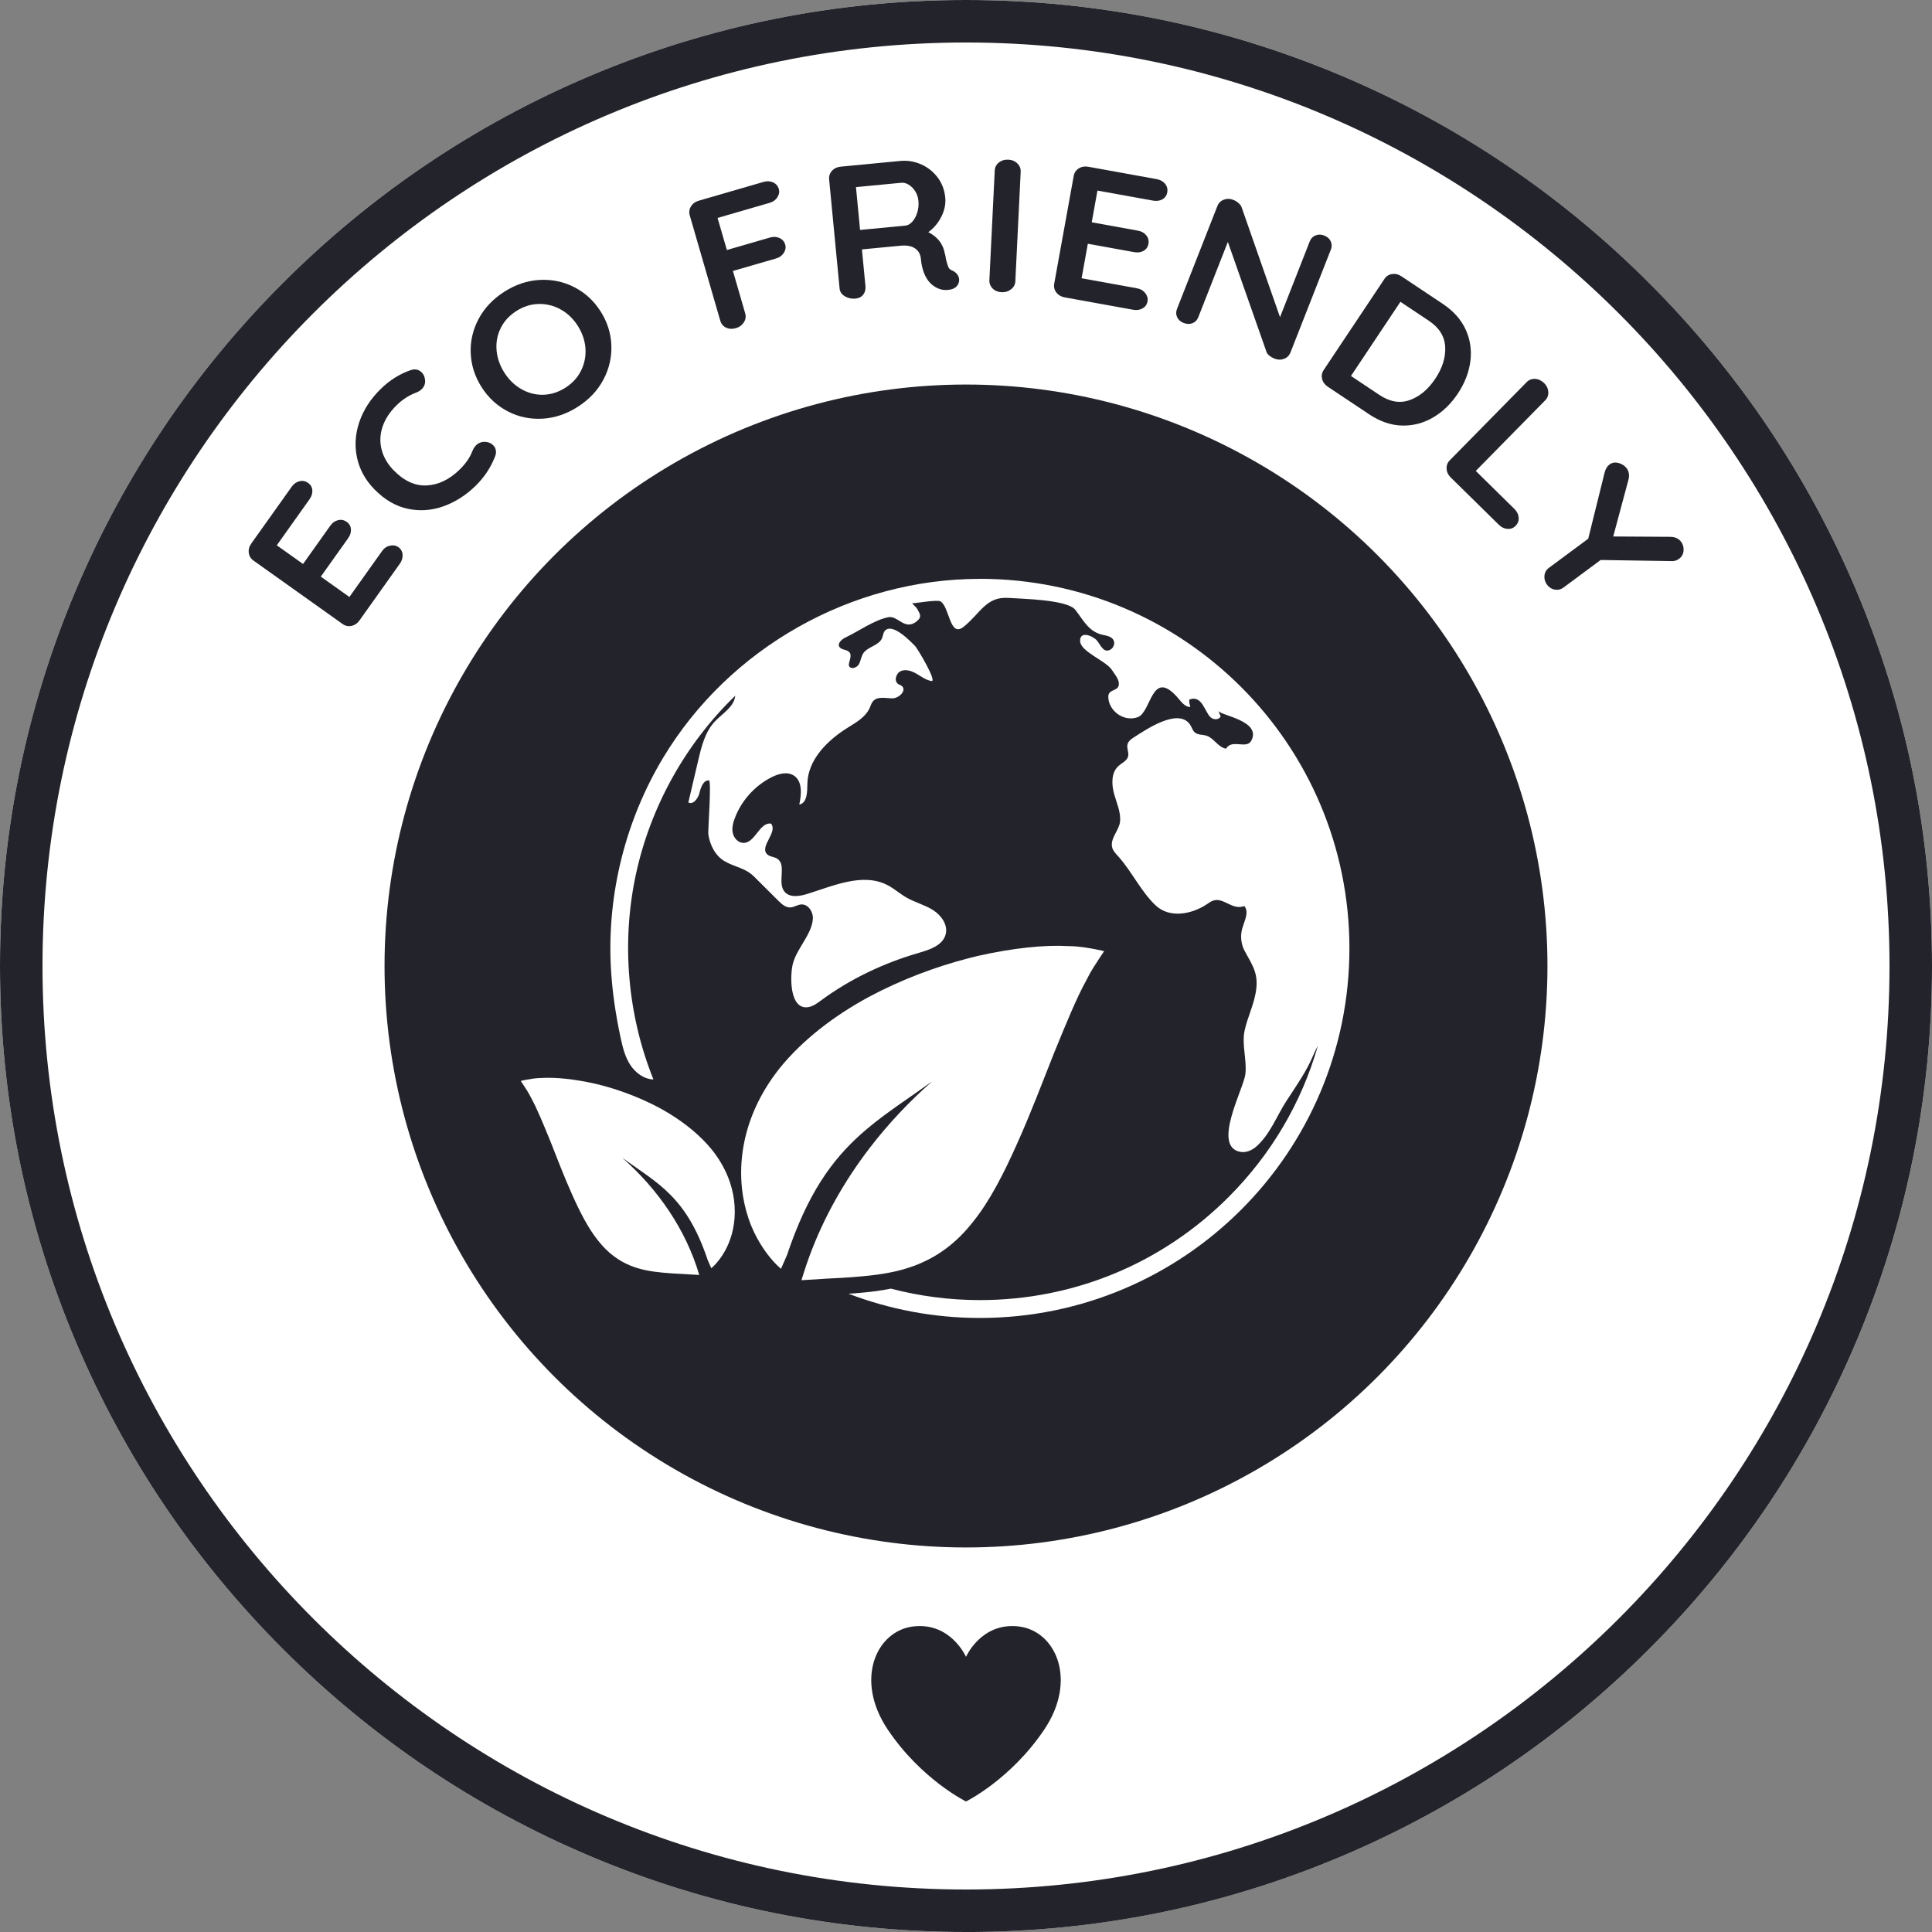 <svg viewBox="0 0 1011.92 1011.92" xmlns="http://www.w3.org/2000/svg" data-name="Layer 2" id="Layer_2">
  <rect x="0" y="0" width="1011.92" height="1011.92" fill="#808080" stroke="none"/>
  <defs>
    <style>
      .cls-1 {
        fill: #fff;
      }

      .cls-2 {
        fill: #23232b;
      }
    </style>
  </defs>
  <g data-name="Layer 1" id="Layer_1-2">
    <g>
      <path d="M972.15,309.01c-25.48-60.25-61.96-114.36-108.43-160.82-46.46-46.46-100.57-82.94-160.82-108.43C640.52,13.38,574.26,0,505.96,0s-134.56,13.38-196.95,39.76c-60.25,25.48-114.36,61.96-160.82,108.43-46.46,46.46-82.94,100.57-108.43,160.82C13.38,371.4,0,437.66,0,505.96s13.38,134.56,39.77,196.95c25.48,60.25,61.96,114.36,108.43,160.82s100.57,82.94,160.82,108.43c62.38,26.39,128.65,39.76,196.95,39.76s134.56-13.38,196.95-39.76c60.25-25.48,114.36-61.96,160.82-108.43s82.94-100.57,108.43-160.82c26.39-62.38,39.76-128.65,39.76-196.95s-13.38-134.56-39.76-196.95Z" class="cls-1"></path>
      <path d="M505.96,1011.92c-68.3,0-134.56-13.38-196.95-39.77-60.25-25.48-114.36-61.96-160.82-108.43s-82.94-100.57-108.43-160.82C13.38,640.52,0,574.26,0,505.96s13.38-134.56,39.76-196.95c25.48-60.25,61.96-114.36,108.43-160.82,46.46-46.46,100.57-82.94,160.82-108.43C371.4,13.38,437.66,0,505.96,0s134.56,13.38,196.95,39.77c60.25,25.48,114.36,61.96,160.82,108.43,46.46,46.46,82.94,100.57,108.43,160.82,26.39,62.38,39.76,128.65,39.76,196.95s-13.38,134.56-39.76,196.95c-25.48,60.25-61.96,114.36-108.43,160.82-46.46,46.46-100.57,82.94-160.82,108.43-62.38,26.39-128.65,39.77-196.95,39.77ZM505.96,22.26C239.24,22.26,22.26,239.24,22.26,505.96s216.99,483.7,483.7,483.7,483.7-216.99,483.7-483.7S772.67,22.26,505.96,22.26Z" class="cls-2"></path>
      <g>
        <path d="M204.27,285.8c1.68-.36,3.14-.1,4.38.78,1.35.96,2.09,2.27,2.21,3.91.13,1.65-.36,3.24-1.45,4.78l-21.14,29.7c-1.1,1.54-2.48,2.49-4.16,2.85-1.68.36-3.22.04-4.62-.95l-46.77-33.29c-1.4-1-2.21-2.35-2.42-4.06-.21-1.7.24-3.33,1.33-4.86l21.14-29.7c1.09-1.54,2.45-2.5,4.08-2.91,1.63-.4,3.14-.1,4.54.9,1.35.96,2.08,2.24,2.2,3.84.12,1.6-.39,3.2-1.52,4.79l-17.1,24.03,13.76,9.79,14.26-20.04c1.09-1.54,2.45-2.51,4.08-2.91,1.63-.4,3.14-.1,4.54.9,1.35.96,2.08,2.24,2.2,3.84.12,1.6-.39,3.2-1.52,4.79l-14.26,20.04,14.97,10.66,17.1-24.03c1.09-1.54,2.48-2.49,4.16-2.85Z" class="cls-2"></path>
        <path d="M220.97,195.14c.97.99,1.53,2.35,1.68,4.05.14,1.81-.44,3.34-1.73,4.61-.88.86-1.97,1.51-3.27,1.95-3.61,1.4-6.89,3.54-9.85,6.43-3.63,3.55-6.11,7.34-7.45,11.38-1.33,4.03-1.49,8.03-.46,11.98,1.02,3.95,3.13,7.56,6.33,10.83,5.46,5.59,11.25,8.22,17.37,7.88,6.12-.33,11.85-3.11,17.19-8.33,3.16-3.09,5.38-6.33,6.65-9.7.56-1.29,1.21-2.29,1.93-3,1.35-1.32,3-1.91,4.95-1.78,1.66.14,3,.73,4.01,1.77.74.76,1.2,1.65,1.39,2.67.19,1.02.05,2.08-.4,3.17-2.24,5.8-5.65,10.94-10.21,15.4-5.09,4.97-10.71,8.55-16.89,10.75-6.17,2.19-12.41,2.62-18.7,1.27-6.29-1.35-12.1-4.75-17.42-10.19-4.72-4.83-7.75-10.34-9.09-16.54-1.34-6.19-.93-12.45,1.22-18.76,2.15-6.31,5.89-12.08,11.24-17.31,4.62-4.51,9.8-7.77,15.55-9.78,2.35-.81,4.33-.39,5.95,1.26Z" class="cls-2"></path>
        <path d="M320.2,180.74c.26,6.32-1.12,12.34-4.13,18.05-3.02,5.71-7.49,10.47-13.41,14.26-5.92,3.8-12.11,5.88-18.56,6.24-6.45.36-12.48-.91-18.08-3.8-5.61-2.9-10.18-7.1-13.72-12.62-3.54-5.52-5.45-11.43-5.75-17.73-.29-6.3,1.07-12.31,4.09-18.02,3.02-5.71,7.49-10.46,13.41-14.26,5.92-3.8,12.11-5.88,18.56-6.24,6.45-.36,12.49.9,18.13,3.77,5.64,2.88,10.22,7.07,13.76,12.59,3.54,5.52,5.44,11.44,5.7,17.76ZM293.6,162.04c-3.6-1.98-7.43-2.92-11.51-2.83-4.08.1-7.94,1.32-11.61,3.67-3.73,2.39-6.48,5.39-8.25,9.01-1.78,3.62-2.49,7.48-2.14,11.58.35,4.1,1.72,8.02,4.11,11.76,2.4,3.74,5.38,6.62,8.97,8.64,3.58,2.03,7.39,2.99,11.42,2.89,4.03-.1,7.9-1.35,11.63-3.74,3.66-2.35,6.39-5.36,8.18-9.02,1.79-3.66,2.53-7.54,2.23-11.64-.3-4.1-1.65-8.01-4.04-11.75-2.39-3.73-5.39-6.59-8.99-8.57Z" class="cls-2"></path>
        <path d="M375.84,114.16l4.87,16.79,22.58-6.54c1.81-.53,3.48-.44,5,.26,1.52.7,2.53,1.87,3,3.52.41,1.4.15,2.82-.75,4.25-.91,1.44-2.27,2.41-4.08,2.94l-22.58,6.54,6.44,22.23c.48,1.65.23,3.22-.73,4.71-.97,1.49-2.32,2.48-4.06,2.99-1.95.57-3.69.49-5.23-.24-1.53-.73-2.55-1.95-3.05-3.67l-15.98-55.14c-.48-1.65-.27-3.21.63-4.68.9-1.47,2.25-2.46,4.06-2.99l33.97-9.85c1.81-.53,3.48-.44,5,.26,1.52.7,2.53,1.87,3,3.52.41,1.4.15,2.82-.75,4.25-.91,1.44-2.27,2.41-4.08,2.94l-27.28,7.91Z" class="cls-2"></path>
        <path d="M501.29,143.61c.62.81.98,1.67,1.07,2.59.11,1.19-.21,2.32-.99,3.39-.97,1.29-2.57,2.04-4.81,2.26-1.73.17-3.36-.04-4.87-.63-5.46-2.2-8.59-7.46-9.38-15.76-.23-2.37-1.26-4.17-3.09-5.39-1.83-1.22-4.33-1.68-7.51-1.38l-20.26,1.94,1.84,19.18c.17,1.78-.21,3.28-1.15,4.5-.94,1.22-2.28,1.91-4.01,2.08-2.1.2-3.97-.2-5.64-1.21-1.66-1-2.58-2.36-2.74-4.08l-5.48-57.15c-.16-1.71.33-3.21,1.48-4.48,1.15-1.27,2.67-2,4.55-2.18l31.2-2.99c3.75-.36,7.38.22,10.88,1.75,3.5,1.53,6.39,3.81,8.69,6.85,2.3,3.04,3.64,6.57,4.02,10.59.32,3.3-.35,6.6-2,9.92-1.65,3.32-3.94,6.05-6.87,8.19,4.83,2.47,7.69,6.11,8.59,10.95.32,1.03.52,2.05.62,3.03.48,2.02.91,3.45,1.29,4.32.37.86,1.09,1.48,2.14,1.84.99.44,1.8,1.06,2.42,1.86ZM477.83,116.13c1.12-1.24,1.99-2.83,2.6-4.79.61-1.95.82-4.02.61-6.19-.18-1.84-.74-3.5-1.68-4.98-.94-1.47-2.07-2.61-3.39-3.42-1.32-.8-2.62-1.15-3.92-1.02l-23.72,2.27,2.15,22.44,23.72-2.27c1.3-.12,2.51-.8,3.63-2.04Z" class="cls-2"></path>
        <path d="M529.52,151.56c-1.43,1.09-3.06,1.59-4.87,1.5-1.96-.1-3.54-.75-4.75-1.97-1.21-1.22-1.78-2.69-1.69-4.41l2.8-57.34c.08-1.72.81-3.13,2.17-4.22,1.36-1.09,3.05-1.59,5.08-1.49,1.81.09,3.34.74,4.59,1.96,1.25,1.22,1.83,2.69,1.75,4.41l-2.8,57.34c-.08,1.72-.84,3.13-2.28,4.21Z" class="cls-2"></path>
        <path d="M599.88,153.55c1.04,1.37,1.43,2.8,1.16,4.3-.29,1.63-1.16,2.85-2.6,3.67-1.44.82-3.09,1.06-4.94.72l-35.88-6.49c-1.86-.34-3.31-1.19-4.35-2.55-1.04-1.37-1.41-2.9-1.11-4.59l10.22-56.49c.31-1.69,1.19-3,2.64-3.91,1.45-.91,3.11-1.2,4.97-.87l35.88,6.49c1.86.34,3.31,1.15,4.37,2.45,1.05,1.3,1.43,2.8,1.12,4.49-.29,1.63-1.14,2.84-2.54,3.63-1.4.79-3.06,1.01-4.99.66l-29.02-5.25-3,16.62,24.2,4.38c1.86.34,3.31,1.15,4.37,2.46,1.05,1.3,1.43,2.8,1.12,4.49-.29,1.63-1.14,2.84-2.54,3.63-1.4.79-3.06,1.01-4.99.66l-24.2-4.38-3.27,18.08,29.02,5.25c1.86.34,3.31,1.19,4.35,2.55Z" class="cls-2"></path>
        <path d="M697,126.42c.63,1.38.65,2.82.07,4.29l-21.16,53.9c-.63,1.6-1.75,2.71-3.35,3.33-1.61.61-3.29.58-5.04-.11-.95-.37-1.82-.87-2.62-1.51-.8-.64-1.31-1.28-1.52-1.93l-20.27-57.68-15.5,39.48c-.58,1.48-1.59,2.51-3.02,3.08-1.43.58-3,.53-4.68-.13-1.62-.64-2.74-1.65-3.37-3.03-.63-1.38-.65-2.82-.07-4.29l21.16-53.9c.63-1.6,1.75-2.71,3.35-3.33,1.6-.61,3.28-.58,5.04.11,1.01.4,1.94.97,2.77,1.73.83.75,1.37,1.53,1.6,2.33l20.04,57.37,15.6-39.76c.58-1.48,1.59-2.51,3.02-3.08,1.43-.57,2.96-.55,4.58.09,1.62.64,2.74,1.65,3.37,3.03Z" class="cls-2"></path>
        <path d="M767.73,172.74c2.37,5.28,3.16,10.82,2.38,16.63-.78,5.81-2.97,11.41-6.57,16.81-3.6,5.4-7.93,9.57-13,12.52-5.06,2.95-10.49,4.35-16.27,4.19-5.78-.16-11.51-2.13-17.18-5.91l-21.64-14.43c-1.57-1.05-2.56-2.4-2.97-4.07-.41-1.67-.14-3.22.81-4.65l31.85-47.76c.96-1.43,2.28-2.28,3.98-2.54,1.7-.26,3.33.13,4.9,1.18l21.64,14.43c5.67,3.78,9.69,8.32,12.06,13.59ZM738.41,209.54c5.16-1.85,9.61-5.59,13.36-11.21,3.75-5.62,5.47-11.18,5.17-16.67-.3-5.5-3.14-10.03-8.51-13.62l-14.94-9.96-25.9,38.84,14.94,9.96c5.43,3.62,10.73,4.51,15.89,2.66Z" class="cls-2"></path>
        <path d="M795.43,271.07c.14,1.67-.4,3.12-1.6,4.35-1.16,1.18-2.58,1.71-4.25,1.6-1.67-.11-3.18-.83-4.52-2.15l-25.22-24.8c-1.35-1.32-2.07-2.84-2.16-4.56-.09-1.72.46-3.19,1.67-4.42l40.26-40.93c1.21-1.23,2.68-1.8,4.43-1.71,1.74.09,3.34.85,4.79,2.27,1.29,1.27,2,2.78,2.12,4.52.12,1.74-.43,3.23-1.63,4.45l-36.36,36.97,20.25,19.92c1.34,1.32,2.09,2.82,2.23,4.49Z" class="cls-2"></path>
        <path d="M875.78,293.89l-37.4-.59-19.47,14.43c-1.38,1.03-2.91,1.39-4.57,1.09-1.67-.3-3.02-1.15-4.05-2.55-1.08-1.46-1.53-3.04-1.36-4.75.17-1.71.95-3.08,2.34-4.1l20.59-15.26,8.55-34.51c.5-2,1.36-3.45,2.58-4.35,1.38-1.03,2.98-1.29,4.8-.78,1.81.5,3.22,1.43,4.21,2.77,1.21,1.63,1.52,3.61.94,5.94l-7.99,29.76,29.92.18c2.5.04,4.38.91,5.63,2.6,1.04,1.4,1.46,2.98,1.28,4.74-.18,1.76-.96,3.15-2.34,4.18-1.07.79-2.29,1.2-3.67,1.23Z" class="cls-2"></path>
      </g>
      <path d="M533.35,851.85c-19.53-2.14-27.39,15.96-27.39,15.96,0,0-7.86-18.1-27.39-15.96-19.53,2.14-31.2,27.87-13.58,54.07,17.63,26.2,40.97,37.63,40.97,37.63,0,0,23.34-11.43,40.97-37.63,17.63-26.2,5.95-51.93-13.58-54.07Z" class="cls-2"></path>
      <circle r="304.55" cy="505.96" cx="505.96" class="cls-2"></circle>
      <g>
        <path d="M447.32,668.85c1.76-.14,3.52-.27,5.39-.47,8.36-.8,17.16-2.1,25.91-5.32,1.3-.48,2.6-1,3.89-1.57,9.32-4.08,18.5-10.58,26.93-21.29,8.98-11.06,16.39-25.7,23.37-41.38,7.01-15.57,13.3-32.25,19.32-47.41,6.05-14.8,11.73-28.73,16.85-37.97,2.47-5.04,4.84-8.38,6.57-11.1,1.79-2.68,2.76-4.15,2.76-4.15,0,0-1.62-.42-4.77-1.04-3.08-.55-8.12-1.57-13.94-1.61-12.24-.72-28.87.95-47.61,5.17-1.67.39-3.37.84-5.07,1.28-16.99,4.42-34.98,11.14-51.7,20.09-9.17,4.94-17.92,10.62-25.87,16.91-7.91,6.26-15.03,13.13-20.98,20.49-21.01,26.45-23.18,54.57-17.45,75.05.76,2.7,1.63,5.28,2.64,7.69,1.68,4.12,3.74,7.86,5.92,11.16,3.13,4.75,6.53,8.56,9.45,11.07.05.04.09.07.13.11.47-1.07,1.05-2.4,1.59-3.63.85-1.93,1.58-3.62,1.58-3.62.6-1.8,1.21-3.55,1.82-5.25,11.17-31.06,24.44-47.61,40.02-60.75,10.35-8.73,21.73-15.96,34.19-24.93-12,10.51-23.05,22.25-32.81,34.97-13.22,17.24-24.02,36.32-31.5,56.63-1.09,2.97-2.11,5.97-3.06,8.99-.37,1.18-.77,2.36-1.12,3.55,1.64-.08,4.14-.21,7.24-.41.45-.03.87-.06,1.35-.09,5.32-.44,11.7-.59,18.95-1.15Z" class="cls-1"></path>
        <path d="M384.46,628.48c-1.1-8.39-4.55-17.43-11.49-26.17-5.92-7.32-13.8-13.79-22.56-19.13-1.66-1.01-3.35-2-5.07-2.93-2.86-1.53-5.79-2.94-8.75-4.25-8.25-3.66-16.73-6.46-24.73-8.35-11.05-2.49-20.86-3.47-28.08-3.05-3.44.03-6.41.63-8.22.95-1.86.36-2.81.61-2.81.61,0,0,.58.86,1.63,2.45,1.02,1.61,2.42,3.58,3.87,6.55,3.02,5.45,6.37,13.66,9.94,22.39,3.56,8.94,7.26,18.77,11.4,27.96,4.12,9.25,8.49,17.88,13.78,24.4,10.32,13.11,22.53,15.58,33.46,16.62,5.64.6,10.45.64,14.35.96,2.21.15,3.95.24,5.06.29-6.97-23.81-21.77-45.1-40.39-61.41,19.01,13.69,33.74,20.48,44.83,53.62,0,0,1.16,2.66,1.87,4.28.03-.02.05-.04.08-.07,2.92-2.51,6.65-7.18,9.06-13.11,1.23-2.94,2.16-6.28,2.69-9.89.58-3.96.66-8.25.07-12.73Z" class="cls-1"></path>
        <path d="M513.2,303.19c-67.17,0-131.11,36.03-165.8,93.59-19.67,32.63-29.37,71.18-27.48,109.24.63,12.64,2.49,25.19,5.15,37.56,1.05,4.9,2.27,9.87,4.98,14.08,2.71,4.21,7.19,7.59,12.2,7.71-13.58-33.71-16.85-71.49-9.27-107.03,7.58-35.54,25.97-68.7,52.12-93.94-.6,5.94-6.83,9.3-10.87,13.69-4.96,5.39-6.81,12.87-8.49,20.01-1.74,7.4-3.47,14.81-5.21,22.21,2.66,1.31,5.13-2.16,5.84-5.05.71-2.88,1.97-6.6,4.94-6.53,1.46.03-.57,26.54-.32,28.22.84,5.7,3.7,11.39,8.71,14.22,5.69,3.22,10.6,3.31,15.43,8.13,4.17,4.16,8.35,8.31,12.52,12.47,1.76,1.75,3.82,3.63,6.3,3.52,1.95-.08,3.68-1.41,5.63-1.57,3.77-.3,6.51,4.04,6.16,7.8-.75,8.16-8.4,15.21-10.48,23.31-1.53,5.94-1.98,24.78,8.48,22.59,2.38-.5,4.39-2.02,6.35-3.47,15.39-11.32,32.9-19.6,51.24-24.9,5.71-1.65,12.48-3.91,13.98-9.66,1.3-4.96-2.3-10-6.64-12.74-4.34-2.74-9.45-4-13.9-6.55-3.45-1.98-6.44-4.7-9.97-6.52-12.99-6.68-28.35.44-42.31,4.73-4,1.23-9.12,1.9-11.69-1.4-3.78-4.85,1.43-14.04-3.83-17.23-1.62-.98-3.82-.92-5.18-2.25-4.16-4.07,5.78-11.58,2.05-16.05-6.09-.81-8.25,10.08-14.39,10.11-2.73.02-5.01-2.43-5.62-5.09-.61-2.66.1-5.45,1.08-8,3.5-9.2,10.57-17,19.38-21.4,3.59-1.79,8.08-2.97,11.46-.8,4.64,2.97,4.04,9.82,2.89,15.2,4.19-.81,4.16-6.66,4.24-10.92.24-12.53,10.38-22.62,21-29.27,4.48-2.8,9.46-5.58,11.62-10.4.55-1.23.91-2.58,1.8-3.58,2.36-2.66,6.61-1.46,10.16-1.47,3.55-.01,7.62-4.32,4.82-6.49-.56-.43-1.27-.62-1.85-1.01-2.38-1.6-1.11-5.78,1.56-6.83s5.69.08,8.17,1.53c2.48,1.45,4.86,3.27,7.69,3.74,3.2.53-7.37-17.1-8.45-18.21-2.59-2.65-11.77-12.28-15.82-8.22-1.02,1.02-1.03,2.64-1.59,3.97-1.67,3.98-7.55,4.4-9.89,8.03-1.12,1.74-1.24,3.96-2.3,5.73-1.07,1.77-3.99,2.73-5.05.95-.76-1.26,1.51-4.88.49-6.78-1.18-2.2-3.98-1.42-5.47-3.18-1.48-1.75.95-4.09,3.02-5.07,6.9-3.26,15.11-9.22,22.55-10.65,4.91-.94,8.44,7.01,14.5,2.4,3.46-2.63,1.86-4.18.6-6.71-.34-.68-2.08-2.2-2.55-2.84-.05-.07-.07-.13-.11-.21.23.41,13.04-2.04,14.86-.91,4.8,3,4.69,19.23,12.1,13.28,8.92-7.17,11.74-16.01,23.68-15.1,6.57.5,30.51.82,34.76,6.2,4.13,5.23,6.84,11.26,13.92,13.02,1.76.44,3.68.61,5.12,1.72,2.96,2.28.66,6.88-2.68,6.63-2.22-.17-3.81-3.99-5.13-5.4-2.25-2.41-8.89-5.09-8.68.45.21,5.53,13.23,10.12,16.55,14.96.51.74,1.02,1.49,1.53,2.23.95,1.38,1.92,2.83,2.16,4.49.73,5.04-5.57,2.87-5.48,7.57.15,7.24,8.05,13.21,15.39,10.6,7.13-2.53,7.2-25.15,20.27-11.02,2.17,2.34,4.11,5.67,7.3,5.67-.31-1.36-.66-2.47-.55-3.86,6.73-2.71,8.07,6.52,11.22,9.31,1.52,1.35,4.38,1.35,5.23-.5-.42-.97-.84-1.94-1.26-2.91,1.03,2.39,22.85,5.14,17.29,15.62-2.46,4.64-10.15-1.1-13.23,4.17-4.12-.67-6.32-5.56-10.3-6.81-2-.63-4.39-.31-6-1.66-1.3-1.09-1.66-2.92-2.65-4.3-6.34-8.77-23.27,3.04-29.13,6.72-1.5.94-3.09,2.08-3.52,3.8-.52,2.06.84,4.26.31,6.32-.61,2.33-3.24,3.38-5.03,4.99-3.93,3.53-3.66,9.77-2.24,14.86,1.28,4.57,3.58,9.49,3.04,14.36-.5,4.55-5.34,8.84-4.1,13.51.51,1.9,2.02,3.33,3.33,4.81,6.98,7.85,11.83,18.3,19.39,25.46,7.35,6.96,18.9,4.66,26.62-.43,1.2-.79,2.37-1.68,3.74-2.1,5.42-1.66,9.87,5.3,16.11,2.9,2.65,3.11.11,7.7-1.04,11.62-1.16,3.96-.69,8.38,1.29,12,4.44,8.14,7.43,12.1,5.72,21.8-1.19,6.76-4.29,12.97-5.77,19.64-1.65,7.42,1.21,15.29.38,22.91-.84,7.66-17.7,38.01-2.67,40.78,2.95.54,6-.74,8.28-2.7,7.2-6.22,10.74-16.02,15.79-23.82,5.25-8.09,10.54-15.47,14.04-23.86.74-1.78,1.64-3.53,2.55-5.28-8.49,29.69-24.38,56.91-46.82,79.35-34.79,34.79-81.06,53.95-130.26,53.95-15.95,0-31.56-2.08-46.59-6-4.71.95-9.37,1.57-13.9,2-1.86.2-3.63.34-5.39.47-1,.08-1.95.13-2.91.2,21.38,8.15,44.55,12.69,68.79,12.69,106.91,0,193.57-86.66,193.57-193.57s-86.67-193.57-193.57-193.57Z" class="cls-1"></path>
      </g>
    </g>
  </g>
</svg>